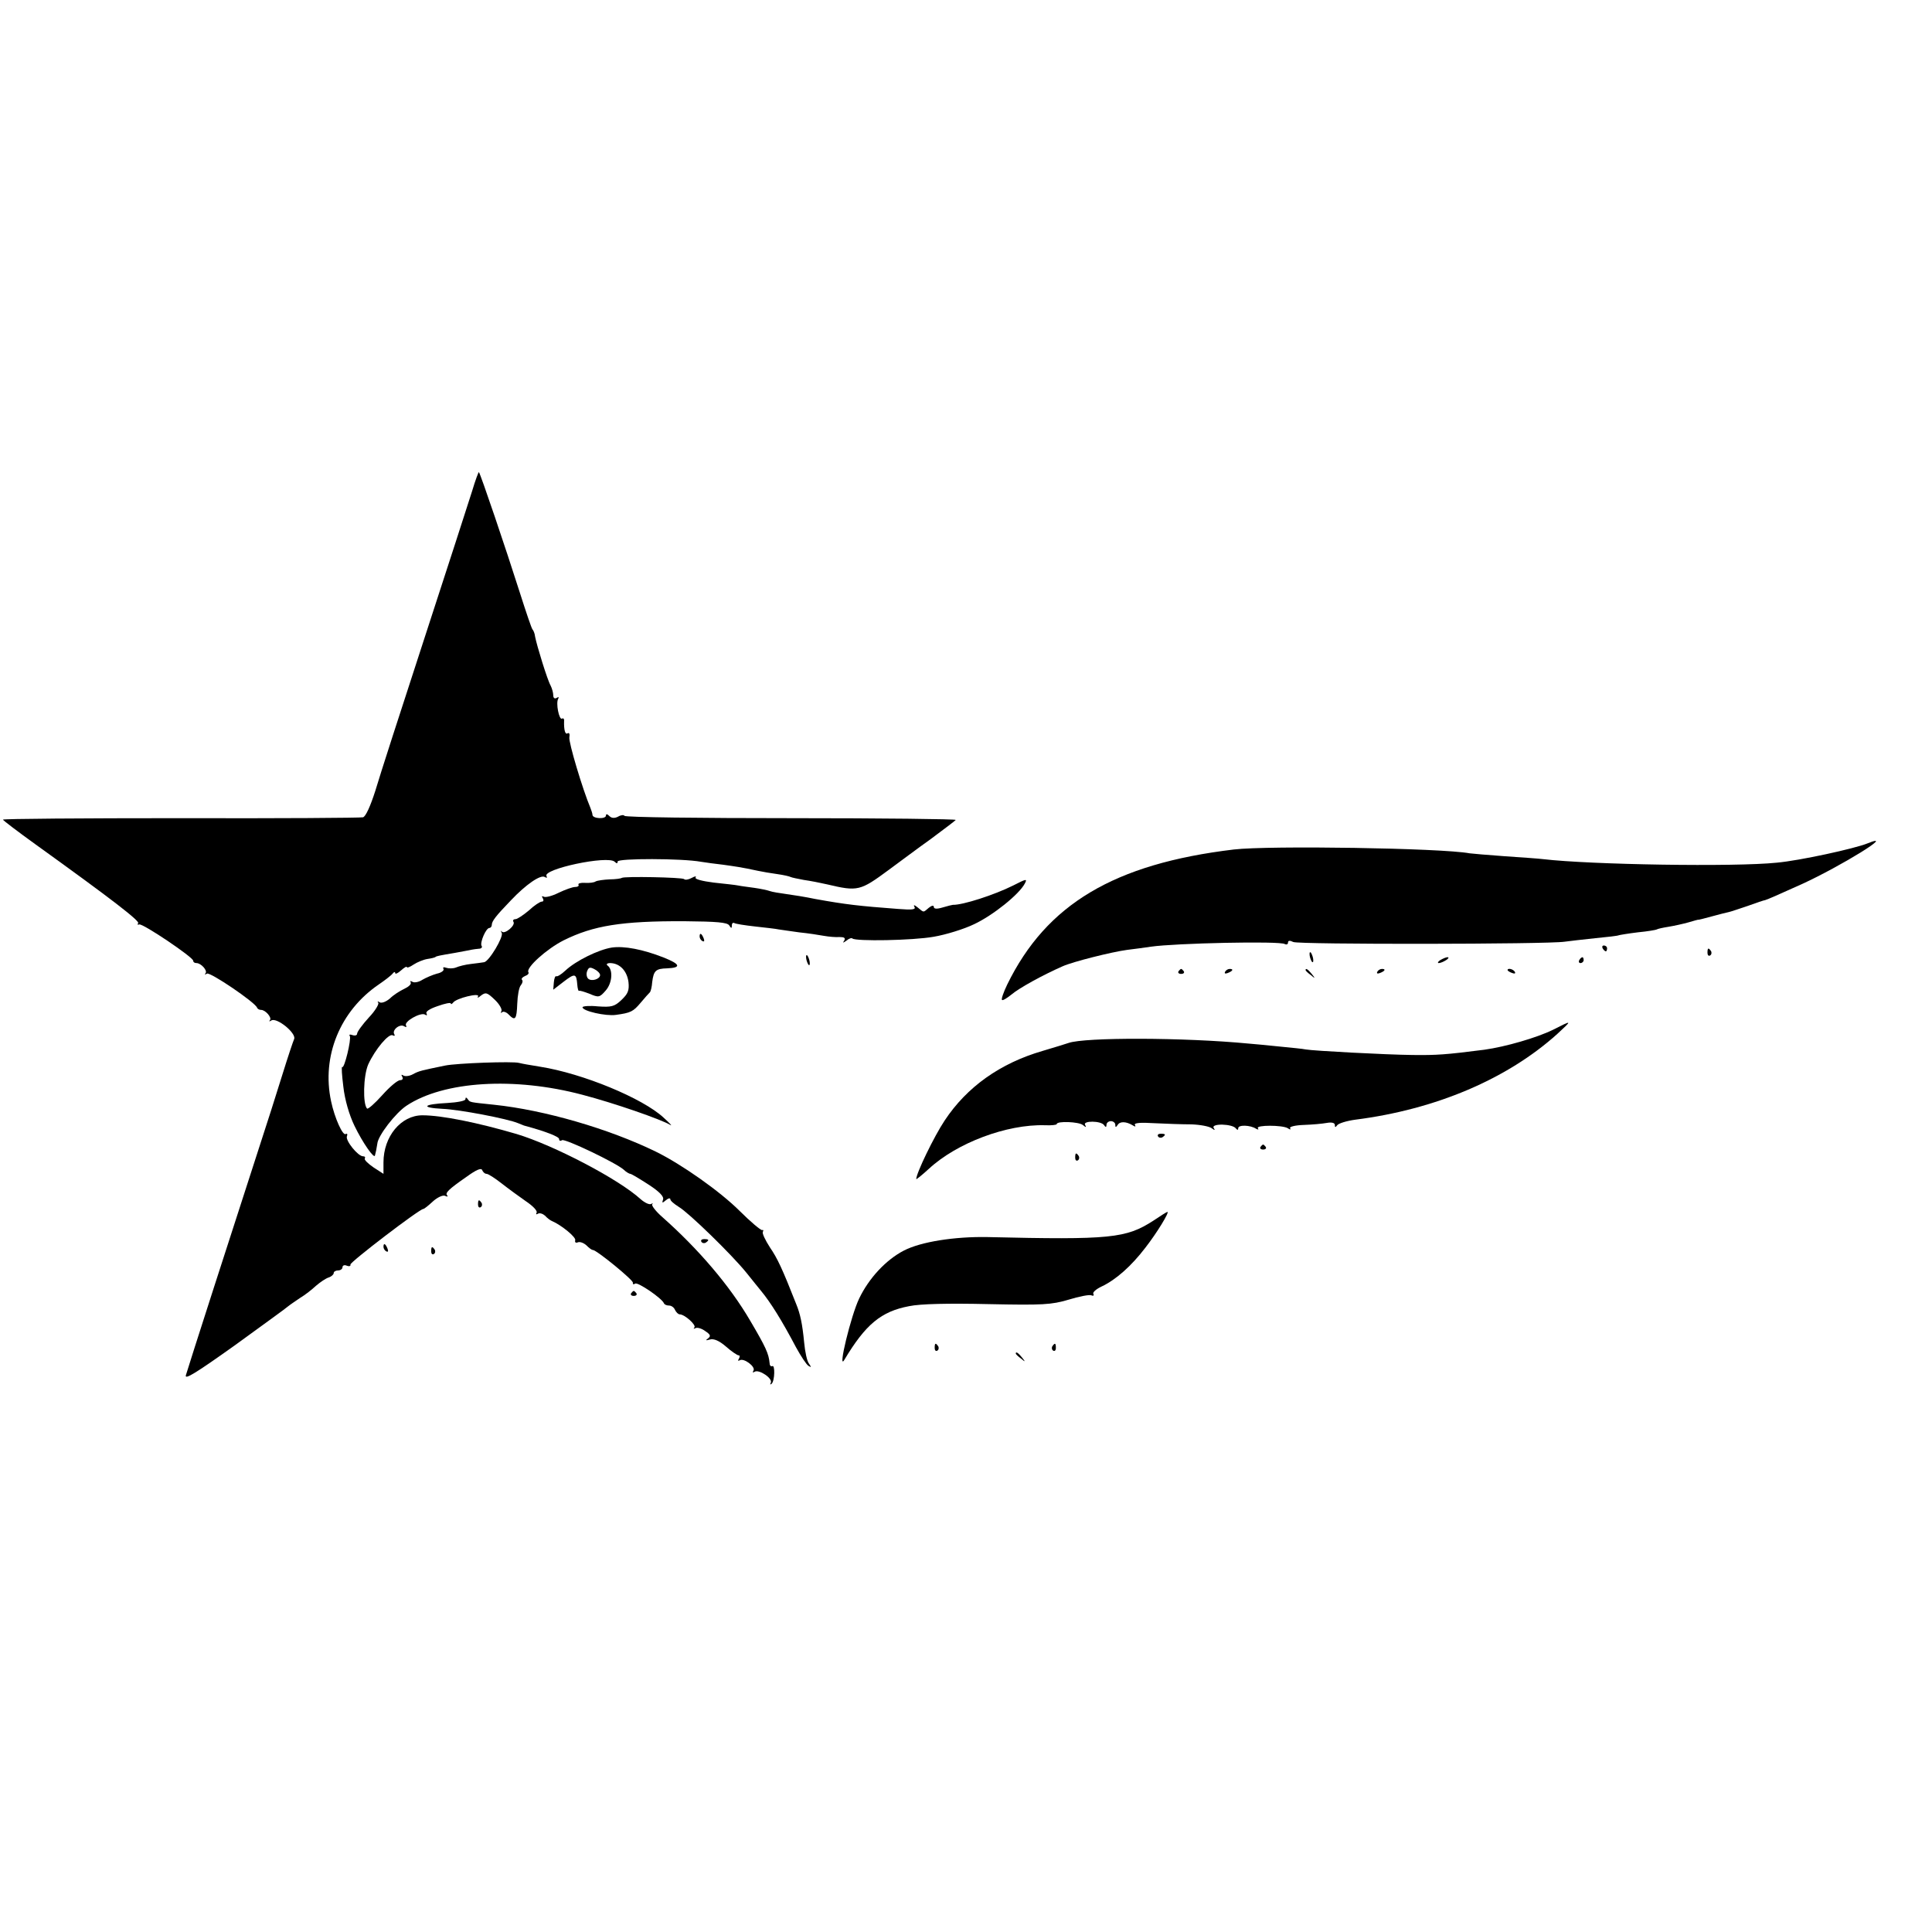 <?xml version="1.0" standalone="no"?>
<!DOCTYPE svg PUBLIC "-//W3C//DTD SVG 20010904//EN"
        "http://www.w3.org/TR/2001/REC-SVG-20010904/DTD/svg10.dtd">
<svg version="1.0" xmlns="http://www.w3.org/2000/svg"
     width="660pt" height="660pt" viewBox="0 0 660 660"
     preserveAspectRatio="xMidYMid meet">
    <g transform="translate(0,660) scale(0.1,-0.1)"
       fill="#000000" stroke="none">
        <path d="M1613 4923 c-12 -38 -85 -264 -163 -503 -78 -239 -154 -474 -168
-522 -17 -53 -33 -88 -42 -90 -8 -2 -288 -4 -623 -3 -334 0 -607 -2 -607 -5 1
-3 51 -41 112 -85 260 -187 357 -262 350 -269 -4 -4 -2 -6 4 -4 13 3 184 -112
184 -124 0 -5 5 -8 11 -8 16 0 39 -26 31 -35 -4 -5 -1 -5 5 -1 11 6 163 -97
171 -116 2 -5 8 -8 14 -8 15 0 38 -27 30 -35 -4 -5 -1 -5 5 -1 19 11 85 -43
78 -63 -4 -9 -22 -63 -40 -121 -18 -58 -55 -175 -83 -260 -79 -243 -240 -743
-247 -768 -5 -17 35 8 167 102 95 69 178 129 183 134 6 5 24 17 40 28 17 10
41 29 55 42 14 12 33 25 43 28 9 3 17 10 17 15 0 5 7 9 15 9 8 0 15 5 15 11 0
6 7 9 15 5 8 -3 14 -1 12 4 -2 8 236 190 249 190 3 0 17 11 32 25 15 14 34 23
42 20 8 -4 11 -3 8 1 -9 8 4 21 66 64 33 24 50 31 53 23 3 -7 9 -13 15 -13 6
0 29 -15 52 -33 23 -18 60 -45 83 -61 24 -16 40 -33 36 -39 -3 -5 -1 -7 5 -3
6 3 16 0 24 -7 7 -8 18 -16 23 -18 33 -14 84 -56 80 -66 -2 -7 2 -10 9 -7 7 3
20 -2 29 -10 9 -9 18 -16 22 -16 13 0 140 -104 137 -112 -1 -5 2 -7 8 -3 9 6
91 -50 98 -67 2 -5 10 -8 18 -8 8 0 17 -7 20 -15 4 -8 11 -15 16 -15 17 0 58
-37 50 -45 -4 -5 -2 -5 4 -2 6 3 21 -1 33 -10 18 -12 20 -17 10 -25 -10 -7 -8
-8 6 -4 13 4 32 -4 55 -24 19 -17 39 -30 43 -30 5 0 5 -5 1 -12 -4 -6 -3 -8 3
-5 14 9 55 -22 47 -35 -4 -7 -2 -8 4 -4 15 9 63 -23 55 -38 -3 -6 -2 -7 3 -3
11 10 12 67 2 60 -5 -2 -9 3 -9 11 -3 32 -13 54 -66 144 -70 120 -177 245
-300 354 -23 20 -38 40 -35 44 4 4 2 4 -4 1 -6 -3 -21 4 -35 16 -75 69 -298
185 -424 223 -133 39 -256 64 -322 64 -73 0 -133 -72 -133 -161 l0 -39 -34 22
c-19 13 -32 26 -30 30 3 5 0 8 -6 8 -17 0 -60 53 -55 68 3 7 1 11 -4 8 -10 -7
-38 55 -50 112 -33 154 31 309 163 399 22 15 44 32 48 38 4 5 8 6 8 1 0 -5 9
-1 20 9 11 10 20 15 20 11 0 -3 10 0 23 9 12 8 34 17 47 19 14 2 26 5 28 7 3
3 14 5 67 14 28 5 53 10 58 11 4 1 14 2 23 3 8 0 13 5 9 10 -6 11 15 61 27 61
4 0 8 5 8 10 0 13 13 30 65 84 52 55 102 89 116 80 7 -4 9 -3 6 3 -15 24 210
72 233 49 7 -7 10 -6 10 1 0 11 219 11 285 -1 17 -3 50 -7 75 -10 42 -6 60 -8
120 -21 14 -3 43 -8 65 -11 22 -3 43 -8 46 -10 4 -2 24 -6 45 -10 22 -3 57
-10 79 -15 106 -25 113 -23 212 50 34 25 98 73 143 105 44 33 83 62 85 65 2 3
-251 6 -562 6 -311 0 -567 3 -570 8 -2 4 -12 3 -22 -3 -12 -6 -22 -5 -29 2 -8
8 -12 8 -12 2 0 -13 -45 -11 -46 2 0 5 -4 16 -7 24 -27 64 -75 225 -72 241 2
11 0 17 -6 14 -8 -6 -13 11 -12 42 1 7 -3 11 -7 8 -10 -6 -22 54 -13 68 3 6 1
7 -5 3 -7 -4 -12 -1 -12 9 0 8 -4 23 -9 33 -11 19 -47 136 -53 167 -1 11 -6
22 -9 25 -3 3 -22 59 -43 125 -47 148 -135 408 -140 412 -1 2 -12 -27 -23 -64z"/>
        <path d="M6380 3719 c-44 -18 -232 -59 -310 -66 -143 -15 -637 -7 -798 12 -15
2 -74 6 -132 10 -58 4 -112 9 -120 10 -96 18 -685 27 -805 13 -409 -49 -640
-187 -774 -461 -13 -27 -21 -50 -18 -53 2 -3 17 6 33 19 26 22 106 66 174 96
36 16 168 49 220 56 25 3 62 8 82 11 83 12 440 20 457 9 6 -3 11 -1 11 5 0 7
6 8 18 2 17 -9 871 -8 927 1 17 2 64 8 105 12 41 4 77 8 80 10 3 1 32 6 65 10
32 3 62 8 65 10 3 2 21 6 40 9 19 3 50 10 68 15 18 5 33 10 35 9 1 0 22 5 47
12 25 7 50 13 55 14 6 1 35 11 65 21 30 11 57 20 60 20 10 3 46 19 126 55 133
61 326 180 224 139z"/>
        <path d="M2124 3601 c-2 -2 -21 -5 -41 -5 -21 -1 -42 -4 -48 -7 -5 -4 -22 -6
-37 -5 -14 1 -24 -2 -22 -6 3 -4 -2 -8 -11 -8 -9 0 -34 -9 -57 -20 -22 -11
-45 -17 -51 -13 -6 3 -7 1 -3 -5 4 -7 3 -12 -3 -12 -6 0 -26 -13 -44 -30 -19
-16 -40 -30 -46 -30 -7 0 -10 -4 -7 -9 8 -12 -29 -43 -39 -34 -4 5 -5 3 -1 -4
7 -13 -43 -97 -60 -100 -6 -1 -27 -4 -45 -6 -19 -2 -42 -8 -51 -12 -10 -4 -25
-4 -34 -1 -8 3 -12 2 -9 -4 3 -5 -7 -13 -22 -16 -15 -4 -38 -14 -50 -21 -12
-8 -28 -11 -34 -7 -7 4 -9 3 -6 -2 3 -6 -7 -15 -22 -22 -15 -7 -37 -21 -49
-33 -13 -11 -28 -17 -35 -13 -6 4 -9 4 -5 -1 4 -4 -10 -28 -32 -51 -22 -24
-40 -49 -40 -55 0 -6 -7 -8 -16 -5 -8 3 -13 2 -9 -3 6 -11 -19 -114 -26 -106
-3 2 -1 -28 4 -68 5 -44 20 -96 38 -133 28 -58 68 -115 70 -101 1 4 3 12 4 17
1 6 3 16 4 23 2 27 62 105 100 130 127 84 368 99 601 37 107 -28 269 -84 300
-103 8 -5 -2 6 -23 25 -71 66 -276 151 -422 174 -48 8 -55 9 -72 13 -22 6
-213 -1 -252 -9 -82 -17 -89 -18 -111 -30 -11 -6 -26 -8 -32 -4 -7 4 -8 3 -4
-4 4 -7 1 -12 -7 -12 -9 0 -36 -23 -61 -51 -26 -29 -49 -49 -52 -46 -15 15
-13 112 4 151 24 52 71 108 84 99 6 -3 8 -1 5 4 -9 14 19 37 34 27 7 -4 9 -3
6 3 -8 13 50 46 65 37 6 -4 8 -3 5 4 -4 6 11 16 38 25 25 9 45 13 45 9 0 -4 4
-2 8 3 10 15 93 35 85 21 -4 -6 1 -5 10 3 16 12 21 11 47 -14 16 -15 26 -33
23 -39 -3 -6 -3 -8 2 -4 4 4 14 1 22 -7 23 -24 28 -18 30 36 1 28 6 56 12 63
6 7 8 16 4 19 -3 4 2 9 11 13 9 3 14 9 11 13 -9 15 63 80 121 109 101 50 197
66 413 65 110 -1 145 -4 152 -14 7 -11 9 -11 9 -1 0 7 3 11 8 9 4 -3 36 -8 72
-12 36 -4 72 -8 80 -10 8 -1 40 -6 70 -10 30 -3 69 -9 85 -12 17 -3 40 -5 53
-4 16 0 21 -3 16 -12 -6 -9 -5 -9 8 0 8 7 17 10 20 7 11 -10 205 -7 278 6 41
7 103 26 138 43 64 30 154 102 173 139 9 17 5 16 -40 -7 -64 -32 -172 -67
-206 -66 -2 0 -18 -4 -35 -9 -20 -6 -30 -5 -30 2 0 6 -7 5 -17 -3 -20 -17 -16
-17 -38 1 -11 9 -16 10 -11 2 5 -9 -7 -11 -56 -7 -133 10 -178 15 -283 34 -33
7 -78 14 -100 17 -22 3 -47 7 -55 10 -8 3 -32 8 -53 11 -21 3 -46 6 -55 8 -9
2 -47 6 -84 10 -40 5 -65 12 -62 17 4 6 -2 5 -13 -1 -11 -6 -23 -8 -26 -4 -7
6 -206 10 -213 4z"/>
        <path d="M2390 3401 c0 -6 4 -13 10 -16 6 -3 7 1 4 9 -7 18 -14 21 -14 7z"/>
        <path d="M2090 3363 c-45 -7 -123 -45 -159 -79 -14 -13 -27 -21 -31 -19 -3 2
-7 -8 -8 -21 l-2 -25 35 27 c39 30 44 29 47 -9 1 -14 4 -24 6 -22 2 2 18 -3
36 -10 31 -13 34 -13 55 11 23 26 26 72 6 86 -5 4 -1 8 10 8 33 -1 57 -27 62
-65 3 -29 -2 -40 -24 -61 -24 -23 -35 -25 -80 -22 -29 3 -53 1 -53 -3 0 -13
80 -31 114 -26 51 7 59 11 85 42 14 17 28 32 31 35 3 3 7 19 8 35 5 39 12 46
51 47 49 2 46 14 -12 37 -71 28 -135 40 -177 34z m-40 -94 c0 -14 -30 -23 -41
-12 -5 5 -7 17 -3 26 5 13 10 14 25 6 10 -5 19 -14 19 -20z"/>
        <path d="M5475 3360 c3 -5 8 -10 11 -10 2 0 4 5 4 10 0 6 -5 10 -11 10 -5 0
-7 -4 -4 -10z"/>
        <path d="M5833 3345 c0 -8 4 -12 9 -9 5 3 6 10 3 15 -9 13 -12 11 -12 -6z"/>
        <path d="M4474 3336 c1 -8 5 -18 8 -22 4 -3 5 1 4 10 -1 8 -5 18 -8 22 -4 3
-5 -1 -4 -10z"/>
        <path d="M2754 3326 c1 -8 5 -18 8 -22 4 -3 5 1 4 10 -1 8 -5 18 -8 22 -4 3
-5 -1 -4 -10z"/>
        <path d="M4920 3320 c-8 -5 -10 -10 -5 -10 6 0 17 5 25 10 8 5 11 10 5 10 -5
0 -17 -5 -25 -10z"/>
        <path d="M5395 3320 c-3 -5 -1 -10 4 -10 6 0 11 5 11 10 0 6 -2 10 -4 10 -3 0
-8 -4 -11 -10z"/>
        <path d="M4026 3282 c-3 -5 1 -9 9 -9 8 0 12 4 9 9 -3 4 -7 8 -9 8 -2 0 -6 -4
-9 -8z"/>
        <path d="M4185 3280 c-3 -6 1 -7 9 -4 18 7 21 14 7 14 -6 0 -13 -4 -16 -10z"/>
        <path d="M4460 3286 c0 -2 8 -10 18 -17 15 -13 16 -12 3 4 -13 16 -21 21 -21
13z"/>
        <path d="M4705 3280 c-3 -6 1 -7 9 -4 18 7 21 14 7 14 -6 0 -13 -4 -16 -10z"/>
        <path d="M5150 3286 c0 -2 7 -7 16 -10 8 -3 12 -2 9 4 -6 10 -25 14 -25 6z"/>
        <path d="M5305 3082 c-55 -27 -162 -58 -234 -68 -133 -17 -163 -19 -246 -18
-90 1 -337 14 -365 19 -8 2 -49 6 -90 10 -41 4 -88 9 -105 10 -218 21 -559 22
-615 2 -8 -3 -48 -15 -88 -27 -145 -42 -259 -123 -335 -238 -36 -54 -97 -180
-97 -200 0 -2 19 13 43 35 96 89 267 153 397 149 22 -1 40 1 40 4 0 11 75 8
89 -3 11 -9 13 -9 8 0 -10 15 55 15 65 -1 5 -8 8 -7 8 2 0 6 7 12 15 12 8 0
15 -6 15 -12 0 -10 2 -10 8 -1 8 13 29 12 51 -1 9 -6 12 -5 8 1 -4 7 19 9 66
6 40 -2 97 -4 127 -4 30 -1 61 -7 69 -13 11 -8 13 -8 7 1 -9 16 65 14 76 -2 5
-6 8 -6 8 1 0 12 41 11 61 -2 7 -4 10 -3 6 2 -7 11 83 11 102 0 8 -6 12 -5 8
0 -3 5 18 10 46 11 29 1 64 4 80 7 17 3 27 0 27 -7 0 -9 2 -9 8 -1 4 6 32 15
62 19 275 35 519 139 690 293 52 48 52 48 -15 14z"/>
        <path d="M1590 2845 c0 -6 -28 -11 -62 -13 -83 -4 -93 -16 -16 -20 56 -2 223
-34 258 -49 8 -3 17 -7 20 -8 74 -20 120 -38 120 -46 0 -6 4 -8 10 -4 10 6
184 -77 211 -101 8 -8 19 -14 22 -14 4 0 32 -17 63 -37 37 -24 53 -41 49 -51
-4 -12 -3 -13 10 -2 8 7 15 8 15 3 0 -5 13 -16 29 -26 34 -20 181 -163 231
-225 19 -24 42 -52 50 -62 33 -40 71 -101 119 -192 17 -31 36 -60 43 -64 10
-6 10 -5 2 7 -7 8 -14 41 -17 74 -6 62 -13 96 -27 130 -48 122 -64 156 -90
194 -16 25 -27 48 -24 53 3 5 2 7 -3 6 -4 -1 -39 28 -76 65 -67 67 -199 160
-287 203 -160 78 -380 142 -552 160 -86 9 -82 8 -90 19 -5 7 -8 7 -8 0z"/>
        <path d="M3956 2718 c3 -5 10 -6 15 -3 13 9 11 12 -6 12 -8 0 -12 -4 -9 -9z"/>
        <path d="M4306 2682 c-3 -5 1 -9 9 -9 8 0 12 4 9 9 -3 4 -7 8 -9 8 -2 0 -6 -4
-9 -8z"/>
        <path d="M3673 2645 c0 -8 4 -12 9 -9 5 3 6 10 3 15 -9 13 -12 11 -12 -6z"/>
        <path d="M1633 2485 c0 -8 4 -12 9 -9 5 3 6 10 3 15 -9 13 -12 11 -12 -6z"/>
        <path d="M3940 2430 c-93 -60 -145 -66 -567 -56 -112 2 -227 -16 -285 -46 -62
-32 -120 -95 -153 -164 -28 -58 -74 -248 -51 -210 73 122 126 166 222 184 38
8 134 10 269 7 189 -4 217 -2 275 15 36 11 71 18 78 15 7 -3 10 -1 7 5 -3 5 9
16 28 25 49 23 102 70 150 133 39 50 83 122 75 122 -2 0 -23 -13 -48 -30z"/>
        <path d="M2396 2358 c3 -5 10 -6 15 -3 13 9 11 12 -6 12 -8 0 -12 -4 -9 -9z"/>
        <path d="M1310 2341 c0 -6 4 -13 10 -16 6 -3 7 1 4 9 -7 18 -14 21 -14 7z"/>
        <path d="M1473 2325 c0 -8 4 -12 9 -9 5 3 6 10 3 15 -9 13 -12 11 -12 -6z"/>
        <path d="M2156 2182 c-3 -5 1 -9 9 -9 8 0 12 4 9 9 -3 4 -7 8 -9 8 -2 0 -6 -4
-9 -8z"/>
        <path d="M3193 1995 c0 -8 4 -12 9 -9 5 3 6 10 3 15 -9 13 -12 11 -12 -6z"/>
        <path d="M3595 2001 c-3 -5 -2 -12 3 -15 5 -3 9 1 9 9 0 17 -3 19 -12 6z"/>
        <path d="M3470 1976 c0 -2 8 -10 18 -17 15 -13 16 -12 3 4 -13 16 -21 21 -21
13z"/>
    </g>
</svg>
